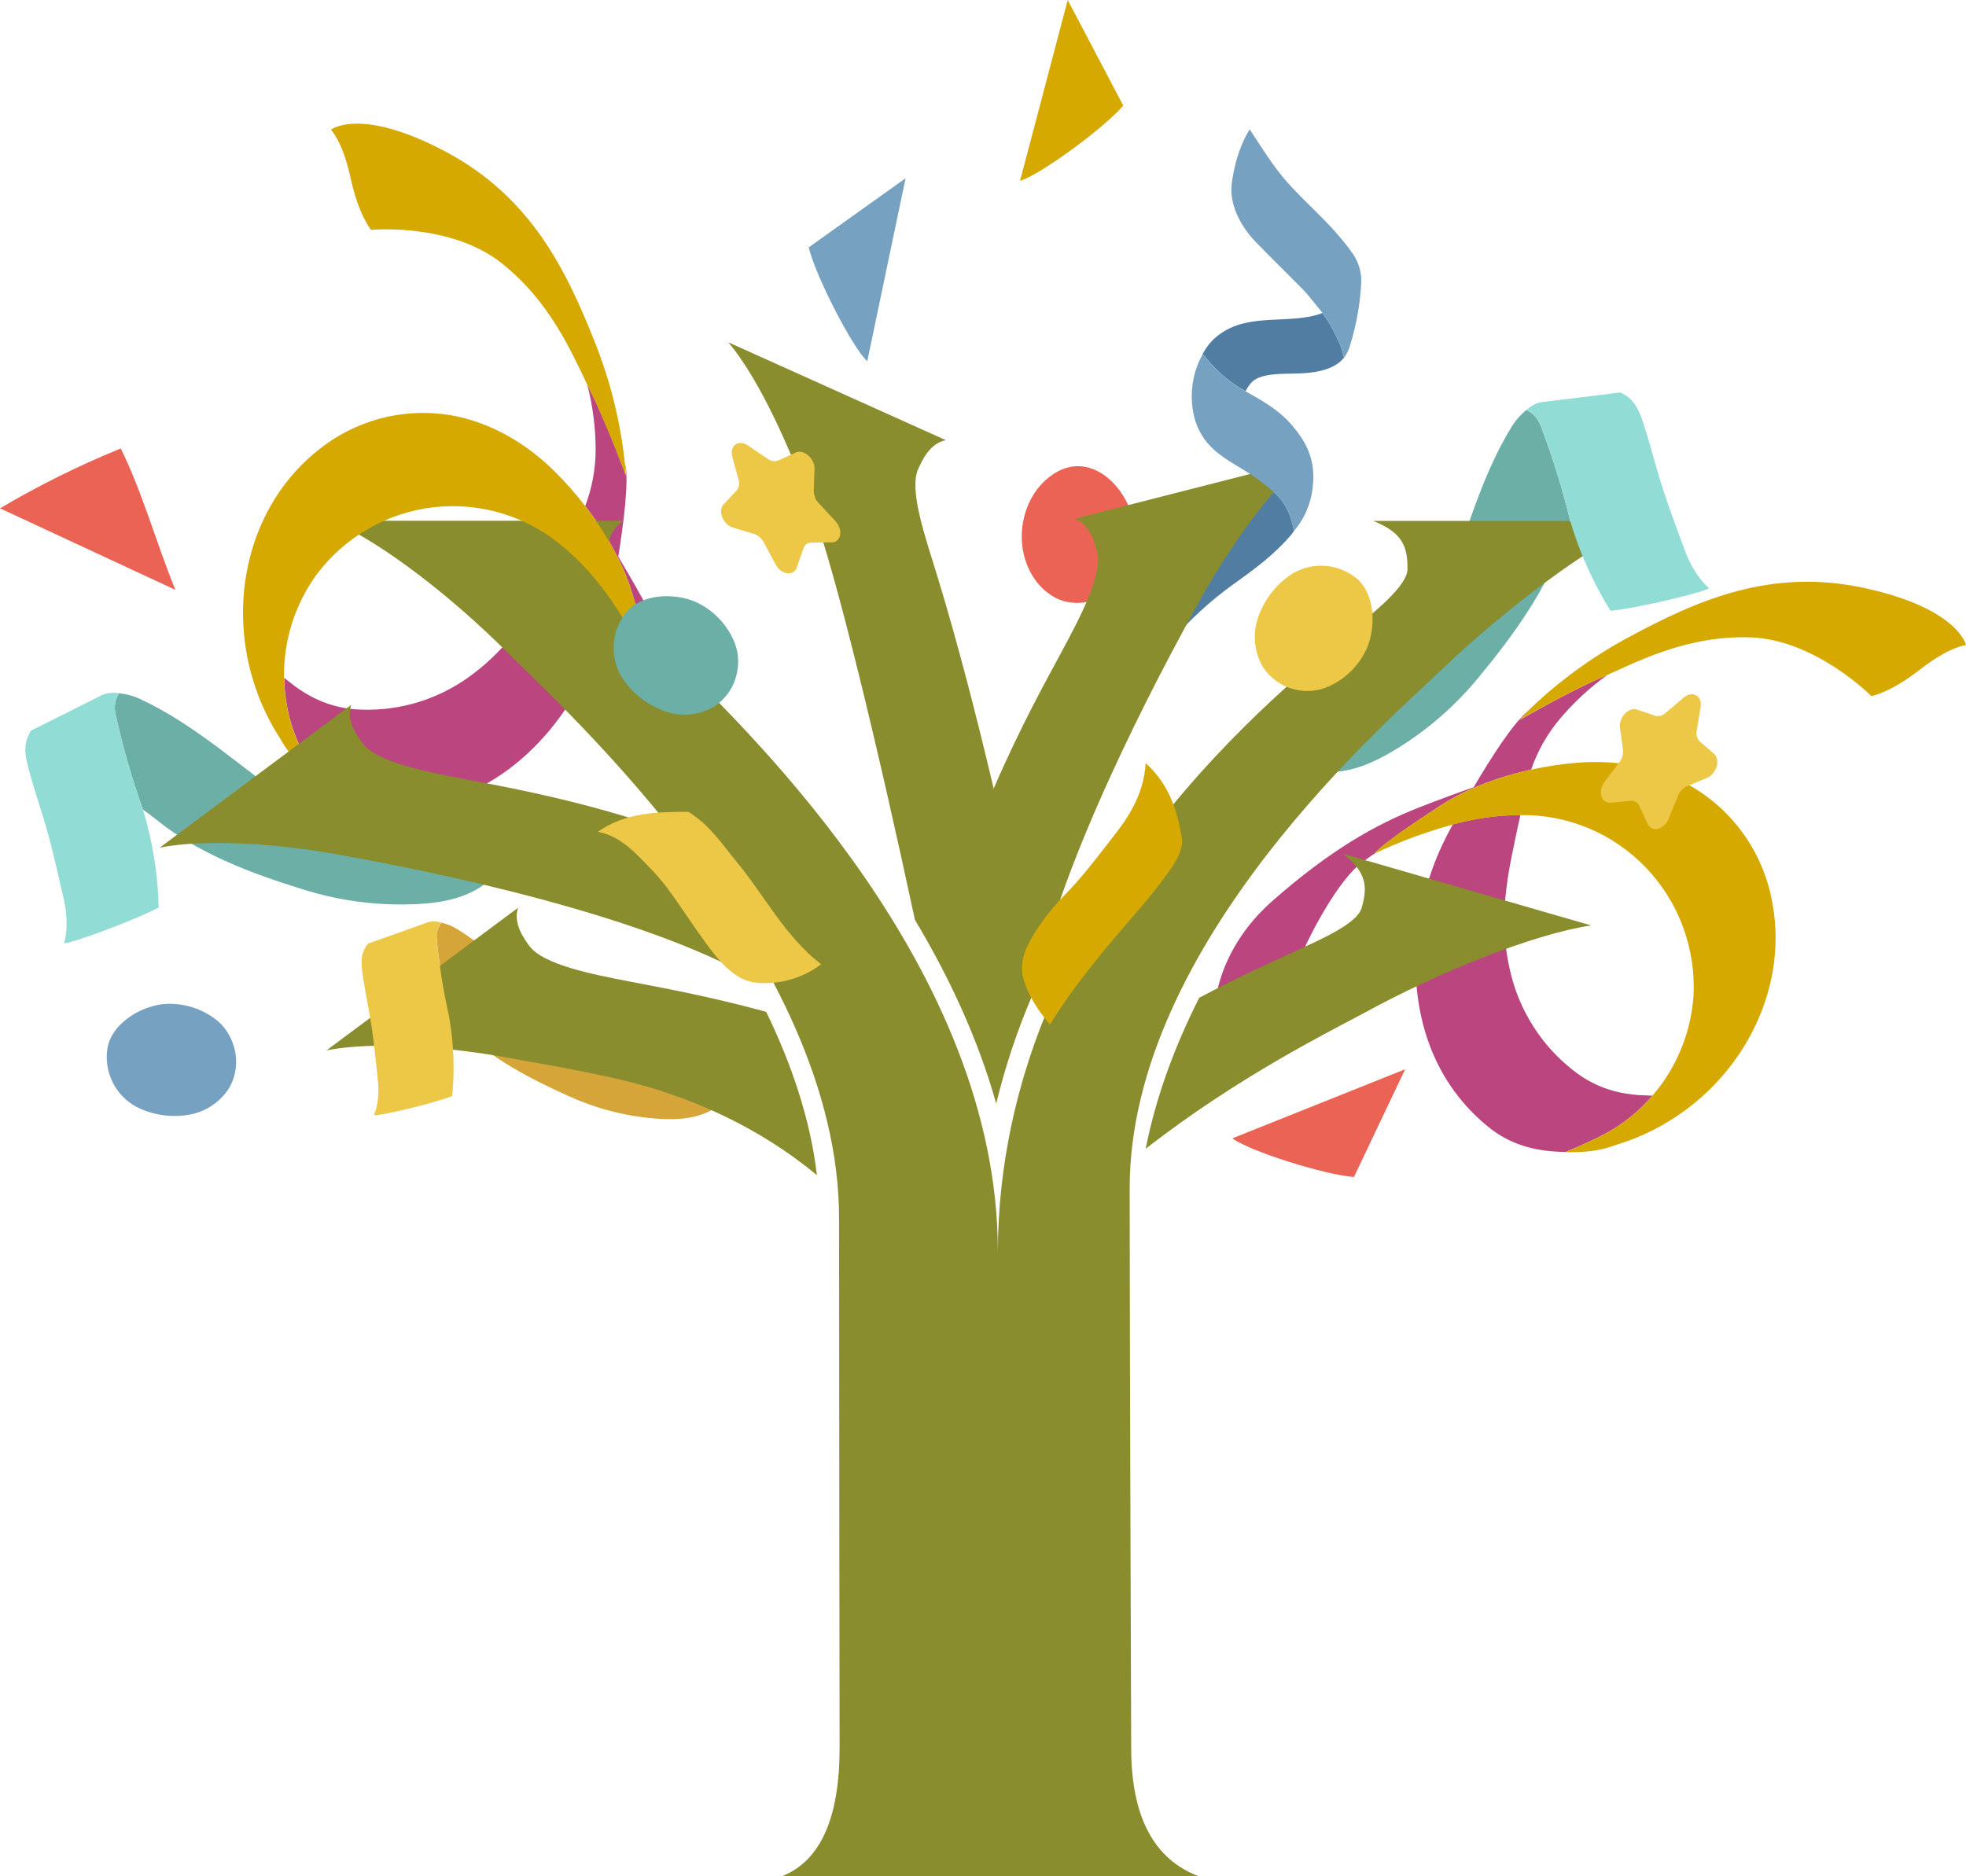 <?xml version="1.0" encoding="UTF-8"?> <svg xmlns="http://www.w3.org/2000/svg" width="66" height="63" viewBox="0 0 66 63" fill="none"><g clip-path="url(#clip0_2001_3196)"><path d="M34.477 18.964C34.106 18.024 34.328 16.849 35.068 16.152C36.57 14.737 38.231 16.618 38.119 18.213C38.101 18.53 38.018 18.84 37.875 19.122C37.732 19.405 37.532 19.655 37.289 19.857C36.791 20.244 36.084 20.365 35.51 20.11C35.193 19.959 34.922 19.725 34.727 19.432C34.626 19.286 34.543 19.129 34.477 18.964Z" fill="#EB6354"></path><path d="M34.774 33.002C34.752 33.095 34.733 33.188 34.715 33.276L34.645 33.444C34.145 34.612 33.743 35.82 33.444 37.056C32.821 34.839 31.837 32.76 30.715 30.887C29.491 25.179 28.086 19.294 27.241 17.011C26.516 15.044 25.505 12.748 24.451 11.494L31.754 14.78C31.204 14.882 30.945 15.487 30.826 15.742C30.507 16.454 31.061 18.024 31.454 19.303C32.147 21.572 32.784 24.036 33.357 26.476C33.884 28.73 34.355 30.956 34.774 33.002Z" fill="#8A8D2D"></path><path d="M15.083 34.151C15.208 34.268 15.307 34.354 15.424 34.479C16.414 35.512 17.822 36.235 19.125 36.819C19.947 37.19 20.82 37.43 21.714 37.531C22.665 37.633 23.653 37.633 24.378 36.91C22.367 37.17 20.476 35.73 19.059 34.462C17.846 33.373 16.741 32.054 15.346 31.194C15.183 31.095 15.005 31.023 14.819 30.981C14.636 31.22 14.648 31.421 14.671 31.627C14.757 32.475 14.894 33.319 15.083 34.151Z" fill="#D5A53A"></path><path d="M53.744 22.758L53.96 22.663C53.362 23.092 52.821 23.595 52.347 24.16C51.933 24.658 51.612 25.228 51.401 25.842C50.733 25.986 50.08 26.195 49.452 26.465C49.064 26.629 48.692 26.828 48.34 27.061C48.212 27.148 46.473 28.258 46.14 28.663C45.953 28.786 45.772 28.919 45.599 29.062C44.831 29.708 43.671 31.823 43.353 32.984L40.772 33.879C40.772 33.879 40.803 31.933 42.718 30.248C44.634 28.564 46.144 27.698 47.639 27.112C48.339 26.837 48.983 26.603 49.471 26.433C50.024 25.494 50.804 24.26 51.291 23.88C51.103 24.068 51.002 24.18 51.002 24.18C51.002 24.18 52.648 23.231 53.744 22.758Z" fill="#BB457F"></path><path d="M50.731 28.839C50.639 29.294 50.572 29.755 50.529 30.218C50.445 31.149 50.536 32.088 50.798 32.986C51.166 34.211 51.919 35.282 52.944 36.038C53.376 36.356 53.871 36.576 54.395 36.684C54.666 36.741 54.941 36.773 55.216 36.778C55.27 36.778 55.365 36.785 55.472 36.789C55.021 37.317 54.475 37.755 53.864 38.081C53.71 38.16 53.289 38.377 52.566 38.679C51.679 38.672 50.828 38.492 50.084 37.932C49.123 37.195 48.393 36.196 47.979 35.053C47.201 32.936 47.467 30.395 48.415 28.376C48.516 28.166 48.608 27.981 48.769 27.682C49.51 27.477 50.275 27.369 51.043 27.363C50.959 27.717 50.755 28.71 50.731 28.839Z" fill="#BB457F"></path><path d="M48.34 27.063C48.692 26.83 49.064 26.631 49.452 26.466C50.081 26.196 50.733 25.986 51.401 25.842C51.913 25.729 52.432 25.652 52.955 25.61C54.218 25.508 55.52 25.722 56.635 26.322C57.347 26.709 57.968 27.247 58.455 27.898C58.942 28.549 59.284 29.299 59.456 30.096C60.119 33.099 58.552 36.134 55.982 37.674C55.452 37.995 54.885 38.248 54.294 38.427C54.097 38.486 53.676 38.71 52.553 38.687L52.566 38.681C53.289 38.376 53.71 38.162 53.864 38.083C54.709 37.627 55.426 36.964 55.949 36.154C56.471 35.345 56.781 34.416 56.851 33.453C56.894 32.663 56.775 31.872 56.502 31.13C56.229 30.388 55.806 29.71 55.262 29.14C54.717 28.569 54.061 28.117 53.336 27.812C52.61 27.507 51.83 27.356 51.043 27.368C50.275 27.374 49.51 27.482 48.769 27.687C47.867 27.934 46.987 28.26 46.141 28.66C46.473 28.256 48.212 27.146 48.34 27.063Z" fill="#D6A900"></path><path d="M62.59 19.744C65.75 20.43 66 21.66 66 21.66C66 21.66 65.456 21.7 64.453 22.483C63.45 23.267 62.822 23.373 62.822 23.373C62.822 23.373 60.94 21.465 58.743 21.4C56.685 21.339 55.058 22.169 53.959 22.662L53.744 22.758C52.648 23.231 50.998 24.176 50.998 24.176C50.998 24.176 51.099 24.063 51.287 23.876C52.288 22.904 53.417 22.076 54.643 21.414C56.957 20.163 59.43 19.057 62.59 19.744Z" fill="#D6A900"></path><path d="M44.395 10.51C44.285 10.553 44.172 10.587 44.056 10.611C43.296 10.779 42.498 10.671 41.742 10.86C41.425 10.934 41.127 11.077 40.87 11.279C40.746 11.378 40.634 11.494 40.539 11.622C40.478 11.707 40.422 11.796 40.371 11.887C40.445 11.962 40.472 12.004 40.524 12.062C40.841 12.449 41.22 12.779 41.646 13.039L41.814 13.135C41.862 13.039 41.922 12.95 41.99 12.868C42.266 12.53 42.987 12.554 43.526 12.541C43.938 12.531 44.739 12.488 45.118 12.011C45.069 11.762 44.982 11.522 44.861 11.299C44.734 11.02 44.578 10.756 44.395 10.51Z" fill="#527DA3"></path><path d="M40.119 12.819C40.135 12.79 40.148 12.76 40.165 12.729C40.152 12.765 40.138 12.79 40.119 12.819Z" fill="#527DA3"></path><path d="M45.372 8.461C45.261 8.298 45.131 8.142 45.001 7.986C44.447 7.318 43.788 6.765 43.211 6.116C42.724 5.566 42.356 4.95 41.952 4.341C41.562 4.972 41.412 5.704 41.354 6.136C41.253 6.861 41.651 7.597 42.136 8.103C42.66 8.648 43.194 9.162 43.717 9.696C43.964 9.947 44.092 10.143 44.333 10.426C44.356 10.453 44.375 10.482 44.397 10.51C44.579 10.757 44.736 11.023 44.862 11.303C44.983 11.527 45.07 11.767 45.12 12.015L45.125 12.007L45.147 11.975C45.228 11.856 45.289 11.723 45.327 11.583C45.541 10.89 45.667 10.172 45.7 9.447C45.703 9.09 45.588 8.743 45.372 8.461Z" fill="#77A1C1"></path><path d="M42.699 16.469C42.672 16.502 42.642 16.532 42.609 16.557C42.061 16.931 41.512 17.303 40.946 17.645C40.072 18.179 39.347 18.926 38.837 19.817C38.3 20.75 37.927 21.818 38.358 22.869C38.325 22.788 38.791 22.241 38.849 22.148C38.98 21.947 39.125 21.756 39.284 21.576C39.913 20.833 40.63 20.172 41.421 19.606C42.133 19.098 42.798 18.608 43.366 17.932C43.394 17.897 43.42 17.861 43.445 17.823C43.401 17.634 43.36 17.488 43.316 17.348C43.197 17.002 42.983 16.697 42.699 16.469Z" fill="#527DA3"></path><path d="M19.814 13.113C19.78 13.046 19.746 12.975 19.713 12.901C19.898 13.617 19.994 14.353 19.996 15.092C19.995 15.741 19.876 16.384 19.646 16.99C20.067 17.532 20.434 18.114 20.744 18.727C20.937 19.103 21.096 19.497 21.217 19.902C21.26 20.053 21.886 22.026 21.883 22.547C21.948 22.763 22.001 22.981 22.042 23.203C22.223 24.195 22.244 25.227 21.748 26.324L23.163 28.674C23.163 28.674 23.898 28.504 23.502 25.975C23.106 23.446 22.501 21.804 21.729 20.392C21.367 19.728 21.021 19.134 20.756 18.687C20.93 17.61 21.119 16.161 20.99 15.557C21.015 15.821 21.02 15.974 21.02 15.974C21.02 15.974 20.353 14.184 19.814 13.113Z" fill="#BB457F"></path><path d="M18.248 19.724C18.028 20.133 17.786 20.529 17.523 20.911C16.994 21.681 16.325 22.342 15.552 22.862C14.489 23.565 13.227 23.901 11.958 23.819C11.424 23.784 10.904 23.633 10.433 23.378C10.189 23.247 9.958 23.093 9.743 22.919C9.702 22.885 9.625 22.828 9.541 22.762C9.55 23.46 9.689 24.15 9.951 24.797C10.018 24.958 10.204 25.395 10.565 26.094C11.25 26.661 12.018 27.073 12.946 27.125C14.153 27.179 15.35 26.884 16.396 26.275C18.342 25.156 19.758 23.034 20.319 20.873C20.377 20.648 20.42 20.445 20.49 20.112C20.052 19.476 19.534 18.899 18.948 18.398C18.788 18.72 18.311 19.609 18.248 19.724Z" fill="#BB457F"></path><path d="M52.708 17.475C52.632 17.678 52.571 17.834 52.506 18.036C51.967 19.75 50.787 21.353 49.646 22.735C48.929 23.611 48.082 24.371 47.135 24.987C46.124 25.639 45.012 26.189 43.799 25.785C46.2 24.948 47.523 22.268 48.41 20.052C49.174 18.146 49.677 16.047 50.766 14.299C50.895 14.097 51.055 13.916 51.24 13.764C51.578 13.929 51.677 14.162 51.764 14.406C52.141 15.408 52.457 16.433 52.708 17.475Z" fill="#6CAFA7"></path><path d="M25.721 33.974C26.575 35.731 27.203 37.58 27.425 39.459C25.494 37.855 23.149 36.777 20.695 36.219C19.083 35.857 17.785 35.657 17.111 35.526C15.06 35.146 12.562 34.955 10.963 35.267L17.393 30.478C17.212 31.008 17.605 31.534 17.771 31.762C18.238 32.389 19.855 32.71 21.162 32.961C22.077 33.142 23.729 33.429 25.721 33.974Z" fill="#8A8D2D"></path><path d="M53.414 31.072C51.425 31.377 48.266 32.661 45.827 33.995C44.779 34.564 41.598 36.12 38.461 38.573C38.805 36.821 39.443 35.12 40.257 33.503C41.714 32.727 42.886 32.22 43.492 31.936C44.208 31.595 45.548 31.043 45.709 30.491C45.911 29.793 45.898 29.308 45.088 28.667L53.414 31.072Z" fill="#8A8D2D"></path><path d="M26.244 63C27.538 62.495 28.185 61.056 28.186 58.681C28.186 58.681 28.168 46.415 28.168 40.911C28.168 32.191 19.046 23.912 16.993 21.867C15.258 20.137 12.944 18.285 11.148 17.485H20.92C20.359 17.845 20.366 18.583 20.366 18.904C20.366 19.786 21.723 21.165 22.828 22.276C25.166 24.63 33.498 32.543 33.498 42.013C33.552 30.347 43.353 22.919 45.427 21.146C46.053 20.609 47.251 19.691 47.251 19.102C47.251 18.366 47.102 17.89 46.099 17.49H55.208C53.287 18.353 50.457 20.509 48.379 22.502C46.654 24.152 37.924 31.667 37.924 39.899C37.924 44.528 37.975 58.687 37.975 58.687C37.975 61 38.737 62.44 40.261 63.006L26.244 63Z" fill="#8A8D2D"></path><path d="M43.829 15.44C42.583 16.49 41.15 18.554 40.148 20.396C39.617 21.376 35.866 28.08 34.775 33.002C34.753 33.095 34.734 33.188 34.716 33.276L34.646 33.444C33.912 31.493 33.35 29.482 32.965 27.433C33.094 27.107 33.224 26.787 33.358 26.48C34.245 24.416 35.145 22.808 35.611 21.938C36.249 20.753 37.027 19.293 36.831 18.536C36.762 18.257 36.609 17.62 36.082 17.417L43.829 15.44Z" fill="#8A8D2D"></path><path d="M35.244 34.406C34.847 33.911 34.522 33.447 34.358 32.869C34.242 32.457 34.327 32.003 34.635 31.492C34.924 30.997 35.272 30.538 35.671 30.126C36.344 29.451 36.884 28.714 37.451 27.989C38 27.285 38.403 26.55 38.462 25.622C39.25 26.346 39.522 27.205 39.675 28.14C39.731 28.494 39.5 28.901 39.233 29.276C38.948 29.675 38.638 30.07 38.309 30.452C37.224 31.708 36.135 32.964 35.244 34.406Z" fill="#D6A900"></path><path d="M57.373 19.745C57.312 19.86 55.033 20.41 54.066 20.51C53.48 19.564 53.023 18.543 52.708 17.475C52.458 16.433 52.144 15.409 51.768 14.406C51.681 14.162 51.582 13.929 51.244 13.764C51.355 13.665 51.482 13.587 51.62 13.532L51.711 13.509L51.775 13.498C52.655 13.396 53.535 13.284 54.392 13.177C54.938 13.413 55.067 13.906 55.219 14.372C55.442 15.066 55.613 15.777 55.841 16.468C56.091 17.227 56.304 17.784 56.581 18.532C56.728 18.937 57.035 19.471 57.373 19.745Z" fill="#91DCD5"></path><path d="M4.801 27.185C4.974 27.312 5.111 27.409 5.276 27.542C6.663 28.673 8.525 29.358 10.234 29.882C11.312 30.216 12.434 30.38 13.562 30.369C14.761 30.355 15.988 30.198 16.781 29.187C14.32 29.821 11.748 28.318 9.794 26.959C8.115 25.788 6.545 24.316 4.68 23.46C4.462 23.362 4.23 23.3 3.992 23.277C3.8 23.6 3.845 23.85 3.906 24.102C4.141 25.147 4.439 26.177 4.801 27.185Z" fill="#6CAFA7"></path><path d="M2.15 31.666C2.264 31.728 4.467 30.924 5.329 30.47C5.301 29.356 5.123 28.251 4.801 27.185C4.44 26.177 4.141 25.147 3.906 24.102C3.846 23.85 3.805 23.601 3.992 23.277C3.846 23.256 3.696 23.26 3.551 23.29L3.462 23.322L3.403 23.348C2.612 23.75 1.817 24.145 1.043 24.531C0.717 25.031 0.879 25.514 1.007 25.986C1.2 26.69 1.447 27.378 1.635 28.08C1.837 28.853 1.969 29.436 2.147 30.217C2.245 30.634 2.282 31.25 2.15 31.666Z" fill="#91DCD5"></path><path d="M21.216 19.902C21.094 19.497 20.936 19.104 20.743 18.727C20.433 18.114 20.065 17.533 19.645 16.991C19.323 16.574 18.974 16.179 18.6 15.809C17.695 14.917 16.562 14.238 15.322 13.978C14.528 13.816 13.708 13.829 12.92 14.015C12.131 14.201 11.392 14.557 10.752 15.057C8.326 16.933 7.596 20.273 8.586 23.114C8.786 23.701 9.058 24.261 9.395 24.782C9.508 24.954 9.689 25.392 10.564 26.104C10.561 26.1 10.559 26.096 10.557 26.091C10.196 25.392 10.01 24.955 9.944 24.794C9.586 23.898 9.46 22.925 9.577 21.966C9.694 21.008 10.051 20.094 10.614 19.312C11.084 18.678 11.68 18.148 12.363 17.755C13.046 17.362 13.801 17.115 14.583 17.029C15.365 16.944 16.156 17.021 16.907 17.256C17.658 17.491 18.353 17.879 18.949 18.396C19.534 18.898 20.052 19.475 20.49 20.111C21.023 20.883 21.49 21.7 21.883 22.552C21.884 22.026 21.259 20.053 21.216 19.902Z" fill="#D6A900"></path><path d="M14.951 5.087C12.089 3.572 11.109 4.354 11.109 4.354C11.109 4.354 11.502 4.737 11.771 5.982C12.041 7.227 12.455 7.718 12.455 7.718C12.455 7.718 15.114 7.47 16.841 8.837C18.459 10.12 19.177 11.807 19.705 12.895C19.741 12.969 19.776 13.04 19.806 13.107C20.345 14.178 21.007 15.969 21.007 15.969C21.007 15.969 21.007 15.816 20.977 15.552C20.83 14.16 20.491 12.795 19.972 11.496C19.004 9.049 17.812 6.603 14.951 5.087Z" fill="#D6A900"></path><path d="M24.744 22.569C24.698 22.817 24.6 23.052 24.456 23.258C24.311 23.464 24.125 23.637 23.909 23.764C23.676 23.888 23.421 23.964 23.159 23.988C22.896 24.012 22.632 23.983 22.381 23.903C21.767 23.701 21.239 23.297 20.883 22.755C20.676 22.421 20.579 22.03 20.603 21.637C20.628 21.245 20.773 20.869 21.019 20.564C21.547 19.927 22.636 19.903 23.344 20.206C23.918 20.464 24.377 20.928 24.631 21.507C24.779 21.84 24.819 22.212 24.744 22.569Z" fill="#6CAFA7"></path><path d="M7.832 35.078C7.913 35.316 7.943 35.569 7.919 35.82C7.895 36.071 7.818 36.313 7.693 36.532C7.551 36.755 7.366 36.948 7.15 37.099C6.933 37.25 6.689 37.357 6.432 37.413C5.799 37.542 5.142 37.453 4.566 37.158C4.223 36.97 3.946 36.679 3.775 36.326C3.603 35.972 3.545 35.574 3.609 35.186C3.755 34.372 4.688 33.809 5.457 33.717C6.083 33.657 6.709 33.832 7.215 34.208C7.507 34.425 7.722 34.73 7.832 35.078Z" fill="#77A1C1"></path><path d="M43.539 23.165C43.294 23.118 43.061 23.019 42.857 22.874C42.653 22.729 42.482 22.542 42.355 22.326C42.232 22.091 42.157 21.834 42.133 21.57C42.109 21.306 42.138 21.039 42.217 20.786C42.417 20.169 42.819 19.637 43.358 19.279C43.69 19.072 44.078 18.974 44.468 18.998C44.859 19.023 45.232 19.169 45.536 19.416C46.169 19.947 46.191 21.044 45.892 21.756C45.635 22.334 45.174 22.795 44.599 23.051C44.267 23.201 43.895 23.241 43.539 23.165Z" fill="#EDC746"></path><path d="M57.091 23.741L56.96 24.533C56.945 24.597 56.946 24.664 56.964 24.727C56.982 24.79 57.015 24.848 57.061 24.895L57.539 25.309C57.765 25.505 57.629 25.982 57.309 26.116L56.63 26.402C56.494 26.465 56.387 26.578 56.333 26.719L56.017 27.491C55.867 27.855 55.455 27.961 55.318 27.67L55.03 27.055C55.006 27 54.965 26.954 54.913 26.924C54.861 26.894 54.801 26.882 54.742 26.889L54.068 26.952C53.749 26.981 53.631 26.569 53.865 26.255L54.365 25.588C54.457 25.47 54.5 25.319 54.485 25.169L54.384 24.437C54.337 24.091 54.676 23.73 54.958 23.826L55.556 24.03C55.619 24.047 55.686 24.047 55.749 24.031C55.813 24.014 55.871 23.982 55.919 23.936L56.525 23.42C56.824 23.178 57.153 23.366 57.091 23.741Z" fill="#EDC746"></path><path d="M25.106 14.956L25.767 15.405C25.819 15.445 25.88 15.472 25.945 15.481C26.01 15.491 26.076 15.484 26.137 15.46L26.71 15.195C26.981 15.069 27.355 15.398 27.344 15.742L27.319 16.482C27.319 16.633 27.377 16.779 27.481 16.889L28.047 17.499C28.313 17.787 28.238 18.211 27.918 18.211L27.242 18.219C27.182 18.218 27.124 18.237 27.075 18.272C27.026 18.307 26.99 18.357 26.972 18.414L26.748 19.057C26.642 19.362 26.221 19.297 26.035 18.95L25.642 18.211C25.573 18.077 25.455 17.976 25.313 17.927L24.605 17.714C24.273 17.612 24.088 17.152 24.293 16.934L24.727 16.473C24.768 16.422 24.796 16.361 24.808 16.296C24.819 16.231 24.814 16.164 24.792 16.102L24.582 15.328C24.486 14.965 24.793 14.743 25.106 14.956Z" fill="#EDC746"></path><path d="M21.471 27.563C22.722 29.083 24.006 30.836 25.069 32.732C20.667 30.333 12.634 28.934 11.507 28.721C9.457 28.339 6.963 28.149 5.365 28.46L11.789 23.668C11.61 24.203 12.002 24.723 12.173 24.956C12.636 25.583 14.253 25.904 15.567 26.155C16.672 26.369 18.893 26.749 21.471 27.563Z" fill="#8A8D2D"></path><path d="M20.072 27.929C21.002 27.268 22.089 27.265 23.105 27.257C23.831 27.699 24.257 28.365 24.745 28.957C25.669 30.076 26.357 31.447 27.567 32.377C26.958 32.837 26.203 33.059 25.444 33.002C24.696 32.955 24.158 32.302 23.675 31.637C23.282 31.096 22.915 30.532 22.526 29.988C22.344 29.732 22.144 29.488 21.929 29.258C21.38 28.683 20.845 28.07 20.072 27.929Z" fill="#EDC746"></path><path d="M5.886 19.805L0 17.068C1.3 16.299 2.655 15.627 4.054 15.058C4.79 16.555 5.199 18.1 5.886 19.805Z" fill="#EB6354"></path><path d="M40.526 12.067C40.475 12.009 40.447 11.965 40.373 11.892C40.362 11.911 40.356 11.928 40.346 11.946C40.336 11.964 40.315 12.006 40.3 12.036C40.187 12.26 40.107 12.5 40.062 12.748C39.978 13.179 39.992 13.623 40.102 14.048C40.212 14.449 40.433 14.81 40.74 15.088C41.201 15.508 41.782 15.752 42.273 16.128C42.419 16.238 42.562 16.35 42.697 16.468C42.98 16.696 43.194 16.999 43.315 17.343C43.358 17.484 43.4 17.629 43.443 17.818C43.443 17.818 43.443 17.818 43.443 17.823C43.813 17.39 44.035 16.848 44.076 16.278C44.169 15.362 43.796 14.745 43.277 14.173C42.873 13.729 42.337 13.435 41.819 13.14L41.652 13.045C41.224 12.785 40.844 12.454 40.526 12.067Z" fill="#77A1C1"></path><path d="M30.401 5.985L29.114 12.131C28.608 11.664 27.38 9.262 27.148 8.307L30.401 5.985Z" fill="#77A1C1"></path><path d="M47.172 35.902L41.373 38.221C41.917 38.645 44.478 39.452 45.453 39.52C45.987 38.395 46.536 37.242 47.172 35.902Z" fill="#EB6354"></path><path d="M35.844 0L34.244 6.071C34.905 5.883 37.075 4.292 37.709 3.545C37.13 2.442 36.535 1.313 35.844 0Z" fill="#D6A900"></path><path d="M12.553 37.44C12.636 37.5 14.459 37.078 15.181 36.803C15.266 35.918 15.232 35.026 15.08 34.15C14.892 33.316 14.754 32.471 14.669 31.621C14.646 31.417 14.633 31.214 14.816 30.976C14.703 30.945 14.584 30.934 14.467 30.943L14.393 30.959L14.343 30.975C13.678 31.216 13.01 31.451 12.36 31.681C12.057 32.045 12.136 32.443 12.191 32.831C12.276 33.406 12.405 33.975 12.486 34.55C12.575 35.182 12.621 35.656 12.688 36.29C12.728 36.633 12.697 37.124 12.553 37.44Z" fill="#EDC746"></path></g><defs><clipPath id="clip0_2001_3196"><rect width="66" height="63" fill="white"></rect></clipPath></defs></svg> 